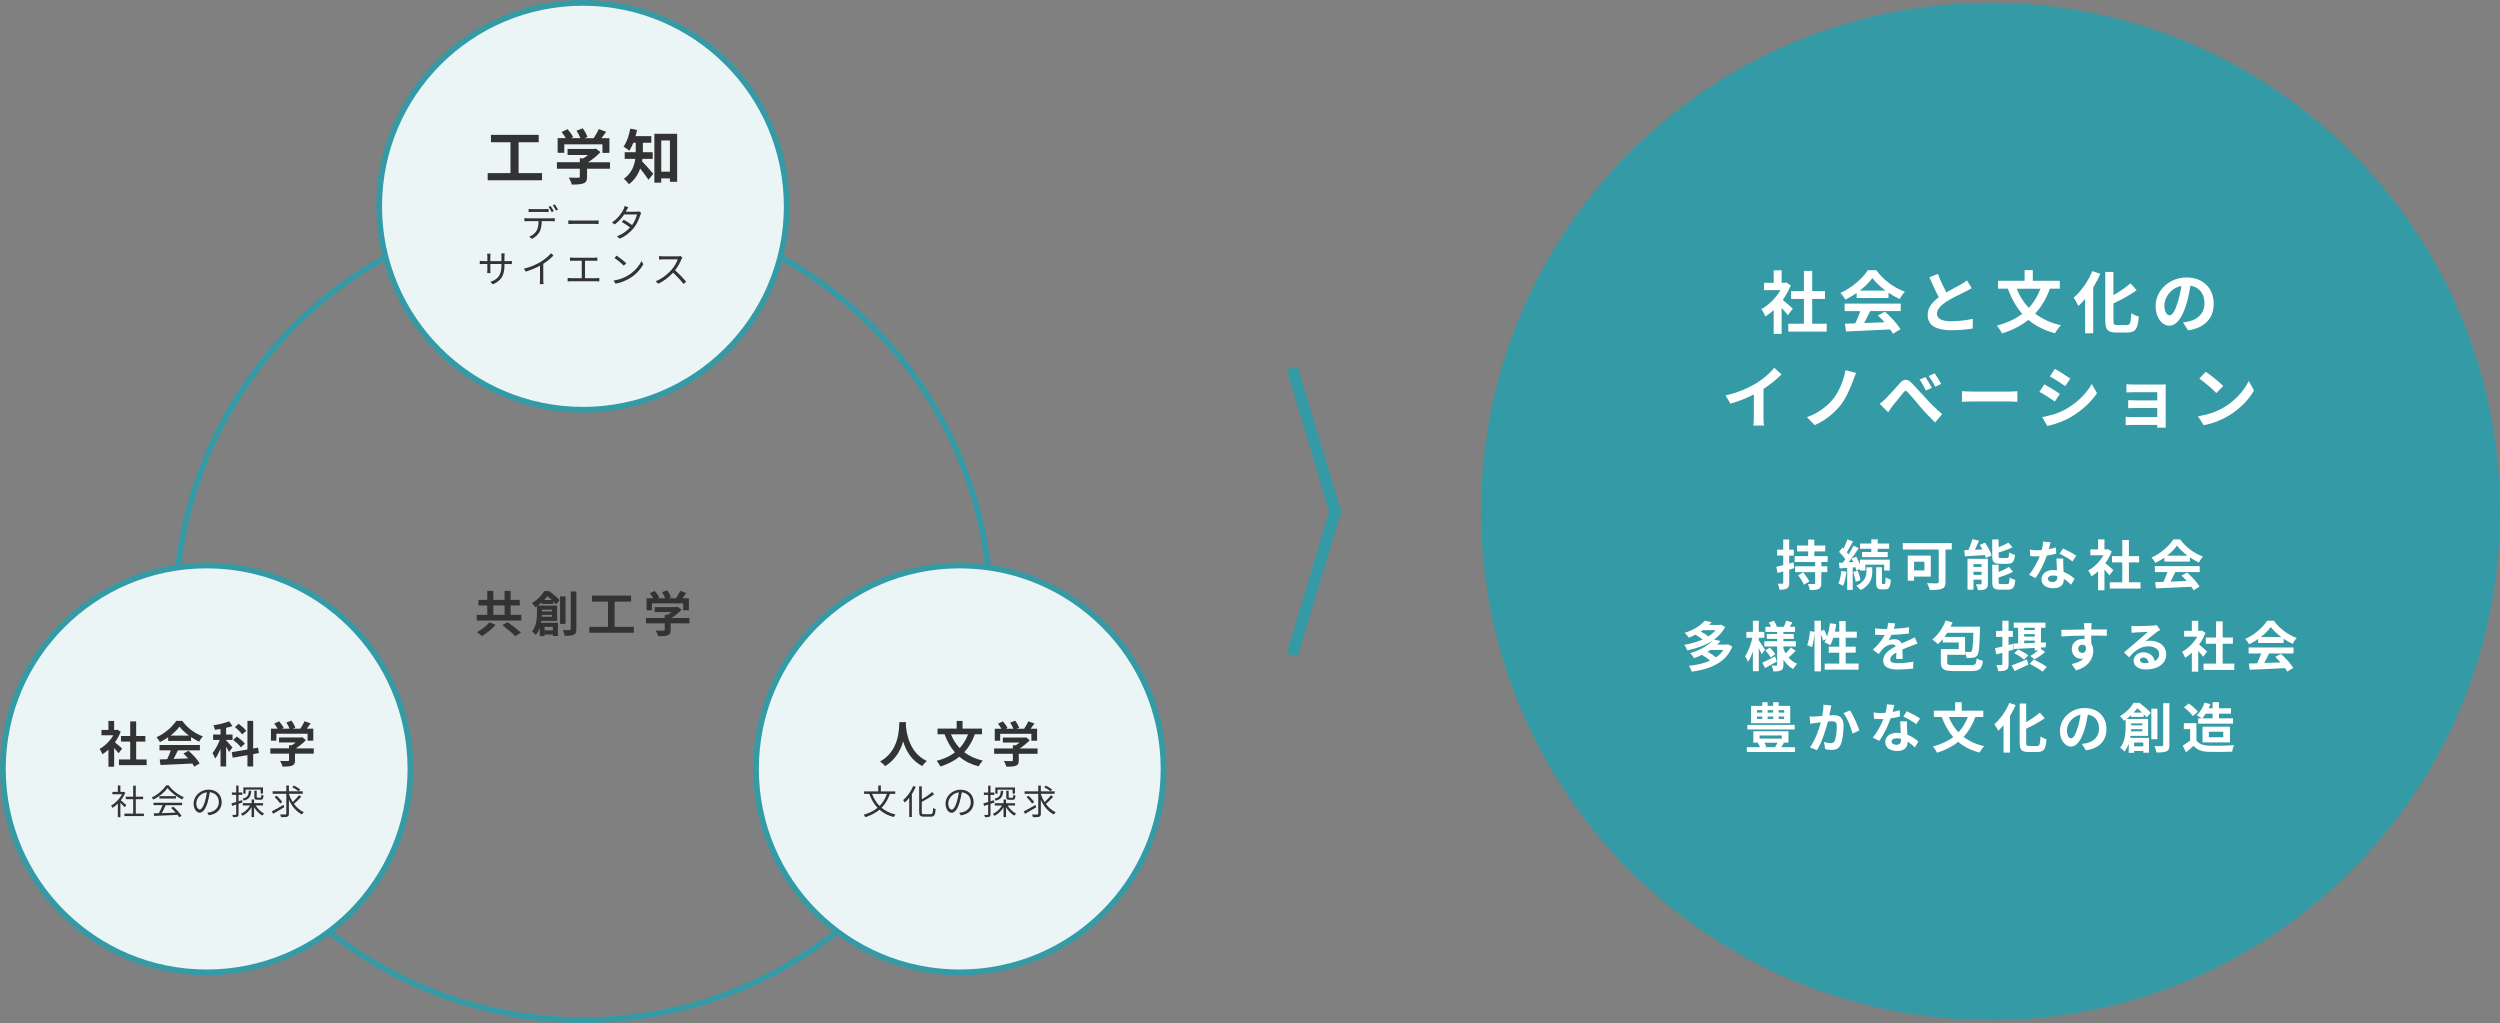 <svg width="870" height="356" viewBox="0 0 870 356" fill="none" xmlns="http://www.w3.org/2000/svg">
<rect x="0" y="0" width="870" height="356" fill="#808080" stroke="none"/>
<g clip-path="url(#clip0_710_785)">
<path d="M181.421 213.969V215.944H165.909V213.969H169.565V210.708H166.498V208.754H169.565V205.613H171.673V208.754H175.588V205.613H177.696V208.754H180.882V210.708H177.696V213.969H181.411H181.421ZM172.462 217.419C171.183 218.885 169.315 220.411 167.677 221.378C167.238 220.939 166.489 220.291 166.009 219.972C167.607 219.125 169.415 217.729 170.314 216.592L172.462 217.429V217.419ZM171.683 213.969H175.598V210.708H171.683V213.969ZM176.667 216.532C178.115 217.569 180.223 219.145 181.301 220.182L179.294 221.368C178.355 220.331 176.327 218.686 174.819 217.529L176.677 216.532H176.667Z" fill="#333333"/>
<path d="M188.563 210.15V209.591C188.134 209.98 187.664 210.369 187.145 210.748H193.887V216.053H188.373C188.353 216.273 188.303 216.482 188.273 216.701H194.167V221.338H192.399V220.81H189.522V221.368H187.824V218.476C187.514 219.394 187.075 220.261 186.496 220.989C186.226 220.65 185.527 219.982 185.147 219.783C186.695 217.828 186.865 215.126 186.865 213.191V210.967C186.675 211.087 186.486 211.227 186.306 211.346C186.046 210.888 185.477 210.21 185.077 209.9C187.115 208.724 188.563 207.128 189.372 205.722H191.19C192.369 206.64 193.927 207.936 194.766 208.833L193.477 210.309C193.218 210.02 192.898 209.661 192.529 209.272V210.16H188.583L188.563 210.15ZM192.089 214.637V213.979H188.563C188.563 214.198 188.543 214.418 188.523 214.637H192.079H192.089ZM188.583 212.174V212.772H192.089V212.174H188.583ZM192.039 208.794C191.55 208.315 191.02 207.846 190.541 207.447C190.201 207.876 189.812 208.335 189.362 208.794H192.039ZM189.522 218.157V219.344H192.399V218.157H189.522ZM196.814 217.1H194.906V207.547H196.814V217.1ZM200.579 205.832V218.905C200.579 220.032 200.36 220.57 199.69 220.88C199.031 221.199 197.972 221.268 196.524 221.268C196.434 220.71 196.134 219.803 195.855 219.244C196.864 219.294 197.862 219.294 198.192 219.274C198.502 219.274 198.622 219.174 198.622 218.895V205.822H200.579V205.832Z" fill="#333333"/>
<path d="M220.566 218.147V220.191H205.094V218.147H211.577V209.362H206.013V207.258H219.618V209.362H213.894V218.147H220.566Z" fill="#333333"/>
<path d="M239.924 216.911H233.382V219.204C233.382 220.261 233.142 220.78 232.343 221.069C231.544 221.378 230.475 221.408 229.027 221.408C228.907 220.81 228.517 219.962 228.198 219.424C229.286 219.474 230.545 219.474 230.885 219.474C231.224 219.454 231.324 219.384 231.324 219.154V216.911H224.802V215.056H231.324V213.949H232.343C232.802 213.66 233.242 213.341 233.651 213.002H227.828V211.267H235.469L235.879 211.167L237.187 212.174C236.248 213.191 234.99 214.248 233.661 215.066H239.914V216.921L239.924 216.911ZM226.899 212.373H225.011V208.195H227.329C227.019 207.637 226.559 206.969 226.15 206.45L227.848 205.632C228.427 206.31 229.127 207.248 229.436 207.906L228.857 208.195H231.494C231.254 207.547 230.815 206.719 230.385 206.071L232.153 205.393C232.702 206.141 233.282 207.158 233.502 207.856L232.662 208.195H235.25C235.799 207.397 236.378 206.39 236.718 205.612L238.825 206.38C238.386 206.989 237.926 207.617 237.477 208.195H239.744V212.373H237.757V209.96H226.899V212.373Z" fill="#333333"/>
<path d="M202.917 355.003C281.251 355.003 344.754 291.605 344.754 213.401C344.754 135.196 281.251 71.798 202.917 71.798C124.582 71.798 61.08 135.196 61.08 213.401C61.08 291.605 124.582 355.003 202.917 355.003Z" stroke="#349AA6" stroke-width="2" stroke-miterlimit="10"/>
<path d="M449.67 227.86L464.652 178L449.67 128.14" stroke="#349AA6" stroke-width="4" stroke-miterlimit="10"/>
<path d="M692.704 355.003C790.622 355.003 870 275.756 870 178C870 80.244 790.622 0.997 692.704 0.997C594.786 0.997 515.407 80.244 515.407 178C515.407 275.756 594.786 355.003 692.704 355.003Z" fill="#349AA6"/>
<path d="M622.155 109.692C621.656 109.004 620.826 108.037 620.007 107.139V116.184H617.241V107.917C616.292 108.795 615.323 109.543 614.334 110.141C614.074 109.433 613.385 108.067 612.936 107.588C615.533 106.172 618.04 103.689 619.608 100.957H613.884V98.404H617.241V94.066H620.007V98.404H621.076L621.576 98.284L623.184 99.302C622.475 101.096 621.526 102.822 620.397 104.377C621.536 105.295 623.403 106.93 623.893 107.429L622.165 109.692H622.155ZM635.699 112.664V115.406H622.315V112.664H627.758V104.028H623.294V101.316H627.758V94.285H630.645V101.316H635.09V104.028H630.645V112.664H635.709H635.699Z" fill="white"/>
<path d="M646.097 101.954C644.869 102.831 643.52 103.609 642.152 104.267C641.822 103.579 641.063 102.542 640.474 101.934C644.539 100.159 648.225 96.788 650.003 94.026H652.94C655.447 97.496 659.182 100.209 662.898 101.505C662.189 102.233 661.57 103.23 661.08 104.078C659.802 103.49 658.483 102.732 657.205 101.864V103.699H646.117V101.954H646.097ZM641.932 105.663H661.44V108.256H650.802C650.163 109.652 649.434 111.108 648.724 112.414C650.992 112.345 653.409 112.245 655.816 112.155C655.057 111.308 654.258 110.48 653.499 109.772L655.956 108.446C658.064 110.29 660.281 112.744 661.37 114.558L658.773 116.144C658.513 115.695 658.183 115.177 657.804 114.638C652.25 114.947 646.427 115.157 642.412 115.346L642.032 112.634C643.101 112.614 644.299 112.584 645.628 112.544C646.267 111.218 646.926 109.662 647.396 108.276H641.932V105.683V105.663ZM656.146 101.126C654.298 99.76 652.67 98.224 651.581 96.758C650.542 98.194 649.024 99.73 647.226 101.126H656.136H656.146Z" fill="white"/>
<path d="M686.141 100.279C685.412 100.727 684.673 101.106 683.824 101.555C682.356 102.283 679.429 103.629 677.301 105.005C675.364 106.282 674.065 107.628 674.065 109.233C674.065 110.839 675.673 111.806 678.91 111.806C681.317 111.806 684.463 111.427 686.551 110.959L686.501 114.329C684.513 114.658 682.056 114.917 679.009 114.917C674.355 114.917 670.829 113.601 670.829 109.582C670.829 107.01 672.457 105.095 674.704 103.45C673.636 101.465 672.507 98.962 671.438 96.489L674.395 95.312C675.274 97.726 676.382 99.959 677.331 101.754C679.219 100.648 681.257 99.63 682.366 98.992C683.245 98.494 683.904 98.095 684.513 97.576L686.141 100.289V100.279Z" fill="white"/>
<path d="M713.36 100.488C712.111 103.938 710.403 106.79 708.226 109.124C710.663 110.988 713.64 112.385 717.186 113.182C716.526 113.84 715.597 115.137 715.148 115.964C711.392 114.977 708.366 113.412 705.879 111.318C703.321 113.372 700.275 114.907 696.709 116.034C696.379 115.326 695.48 113.98 694.911 113.292C698.407 112.375 701.344 111.048 703.731 109.203C701.603 106.79 699.995 103.868 698.717 100.468H695.311V97.726H704.56V94.016H707.417V97.726H716.806V100.468H713.35L713.36 100.488ZM701.823 100.488C702.812 103.011 704.21 105.255 706.028 107.149C707.726 105.334 709.075 103.111 710.074 100.488H701.823Z" fill="white"/>
<path d="M730.89 95.273C730.231 96.878 729.382 98.504 728.433 100.039V115.974H725.616V104.028C724.857 104.925 724.078 105.753 723.299 106.481C722.989 105.793 722.14 104.287 721.621 103.599C724.178 101.425 726.685 97.935 728.103 94.345L730.89 95.263V95.273ZM740.179 113.093C741.338 113.093 741.508 112.315 741.688 108.964C742.377 109.463 743.555 110.001 744.314 110.171C743.985 114.229 743.226 115.715 740.439 115.715H736.494C733.487 115.715 732.638 114.798 732.638 111.467V94.634H735.475V102.712C737.692 101.465 739.87 99.93 741.438 98.583L743.545 101.016C741.208 102.692 738.251 104.277 735.485 105.594V111.517C735.485 112.883 735.624 113.103 736.783 113.103H740.189L740.179 113.093Z" fill="white"/>
<path d="M759.687 112.195C760.586 112.105 761.245 111.956 761.864 111.816C764.841 111.108 767.158 108.984 767.158 105.584C767.158 102.183 765.41 99.969 762.284 99.421C761.954 101.405 761.555 103.549 760.885 105.743C759.487 110.44 757.479 113.342 754.922 113.342C752.365 113.342 750.148 110.46 750.148 106.541C750.148 101.156 754.852 96.559 760.905 96.559C766.958 96.559 770.364 100.568 770.364 105.673C770.364 110.779 767.338 114.05 761.455 114.977L759.677 112.195H759.687ZM757.869 105.135C758.408 103.41 758.838 101.425 759.117 99.491C755.262 100.299 753.204 103.689 753.204 106.242C753.204 108.605 754.123 109.732 755.002 109.732C755.991 109.732 756.92 108.266 757.859 105.125L757.869 105.135Z" fill="white"/>
<path d="M613.695 145.003C613.695 146.04 613.745 147.506 613.904 148.094H610.169C610.259 147.526 610.338 146.04 610.338 145.003V137.265C607.901 138.491 604.945 139.718 602.178 140.476L600.5 137.594C604.635 136.696 608.61 134.951 611.257 133.326C613.645 131.84 616.102 129.736 617.43 127.991L619.957 130.284C618.159 132.079 616.032 133.854 613.695 135.34V145.013V145.003Z" fill="white"/>
<path d="M644.899 132.418C643.91 135.131 642.371 138.701 640.454 141.084C638.446 143.587 635.13 146.469 631.494 147.925L628.797 145.162C632.483 143.916 635.679 141.573 637.787 139.03C640.054 136.287 641.612 132.209 642.252 128.828L645.937 129.776C645.508 130.623 645.178 131.66 644.899 132.418Z" fill="white"/>
<path d="M656.166 138.77C657.275 137.663 659.452 135.32 660.99 133.525C662.429 131.8 663.687 131.64 665.415 133.435C666.694 134.782 668.512 136.786 670 138.391C671.348 139.877 673.616 142.261 675.863 144.105L673.426 147.037C671.918 145.571 669.76 143.357 668.252 141.543C666.814 139.768 665.016 137.693 663.927 136.557C663.198 135.799 663.078 135.829 662.369 136.626C661.45 137.733 659.582 140.027 658.583 141.303C658.044 142.031 657.474 142.889 657.075 143.497L654.118 140.476C654.827 140.047 655.447 139.488 656.176 138.77H656.166ZM672.287 134.991L670.18 135.908C669.471 134.423 668.881 133.286 668.002 132.089L670.06 131.212C670.719 132.199 671.758 133.904 672.287 134.991ZM675.524 133.595L673.466 134.582C672.707 133.096 672.068 132.029 671.199 130.853L673.236 129.905C673.925 130.873 674.984 132.528 675.534 133.585L675.524 133.595Z" fill="white"/>
<path d="M682.765 136.128C683.614 136.198 685.342 136.268 686.571 136.268H699.266C700.375 136.268 701.414 136.178 702.033 136.128V139.838C701.464 139.818 700.255 139.718 699.266 139.718H686.571C685.222 139.718 683.634 139.768 682.765 139.838V136.128Z" fill="white"/>
<path d="M716.826 137.075L715.098 139.718C713.749 138.8 711.292 137.195 709.704 136.367L711.432 133.745C713.02 134.592 715.617 136.218 716.826 137.075ZM718.744 142.48C722.759 140.236 726.045 137.005 727.943 133.625L729.761 136.836C727.564 140.097 724.227 143.088 720.352 145.312C717.945 146.678 714.559 147.865 712.451 148.244L710.673 145.133C713.32 144.684 716.157 143.906 718.734 142.49L718.744 142.48ZM720.472 131.74L718.704 134.363C717.375 133.445 714.918 131.84 713.36 130.962L715.088 128.37C716.646 129.217 719.223 130.893 720.482 131.75L720.472 131.74Z" fill="white"/>
<path d="M753.664 147.217C753.664 147.596 753.684 148.393 753.684 148.822H750.707C750.727 148.613 750.727 148.234 750.727 147.875H741.767C741.108 147.875 740.139 147.925 739.73 147.945V145.043C740.129 145.093 740.938 145.132 741.787 145.132H750.727V141.991H743.186C742.287 141.991 741.148 142.021 740.609 142.041V139.259C741.218 139.309 742.287 139.329 743.186 139.329H750.727V136.477H742.926C742.047 136.477 740.559 136.527 739.989 136.567V133.705C740.609 133.774 742.047 133.824 742.926 133.824H751.866C752.435 133.824 753.304 133.794 753.684 133.774C753.664 134.084 753.664 134.861 753.664 135.36V147.207V147.217Z" fill="white"/>
<path d="M773.94 141.742C777.986 139.359 781.062 135.749 782.551 132.558L784.398 135.888C782.6 139.069 779.454 142.33 775.648 144.624C773.261 146.06 770.215 147.386 766.879 147.955L764.891 144.843C768.577 144.325 771.653 143.118 773.95 141.752L773.94 141.742ZM773.701 134.333L771.283 136.786C770.055 135.46 767.098 132.937 765.37 131.76L767.598 129.377C769.206 130.464 772.322 132.917 773.701 134.333Z" fill="white"/>
<path d="M624.422 197.725C623.833 197.894 623.253 198.084 622.644 198.233V202.84C622.644 203.878 622.454 204.426 621.865 204.785C621.316 205.144 620.487 205.214 619.268 205.204C619.208 204.655 618.968 203.728 618.679 203.13C619.378 203.17 620.027 203.17 620.247 203.15C620.477 203.15 620.567 203.07 620.567 202.83V198.842L618.619 199.41L618.129 197.256C618.809 197.087 619.638 196.877 620.567 196.648V193.347H618.429V191.273H620.567V187.723H622.634V191.273H624.242V193.347H622.634V196.119L624.132 195.7L624.412 197.725H624.422ZM633.811 195.571V197.067H635.889V199.111H633.811V202.96C633.811 204.087 633.602 204.635 632.862 204.984C632.163 205.304 631.174 205.343 629.816 205.343C629.726 204.725 629.436 203.838 629.177 203.229C630.026 203.269 631.015 203.269 631.314 203.249C631.574 203.249 631.674 203.189 631.674 202.93V199.111H624.712V197.067H631.674V195.571H624.542V193.527H629.237V191.881H625.361V189.837H629.237V187.783H631.374V189.837H635.18V191.881H631.374V193.527H636.029V195.571H633.811ZM627.529 199.181C628.308 200.128 629.247 201.464 629.646 202.392L627.738 203.489C627.399 202.561 626.51 201.185 625.751 200.188L627.529 199.191V199.181Z" fill="white"/>
<path d="M642.551 198.971C642.362 200.806 641.942 202.671 641.393 203.888C641.013 203.648 640.224 203.249 639.765 203.06C640.314 201.963 640.594 200.268 640.744 198.672L642.541 198.971H642.551ZM644.749 197.476V205.274H642.821V197.605L640.174 197.815L639.944 195.87C640.364 195.85 640.793 195.83 641.293 195.8C641.573 195.441 641.882 195.042 642.162 194.644C641.633 193.816 640.763 192.809 640.004 192.041L641.123 190.585C641.253 190.695 641.383 190.824 641.523 190.944C642.052 189.907 642.581 188.66 642.901 187.683L644.829 188.421C644.15 189.687 643.37 191.123 642.691 192.18C642.921 192.45 643.131 192.709 643.301 192.938C643.96 191.901 644.569 190.824 645.019 189.897L646.837 190.764C645.798 192.35 644.529 194.185 643.341 195.691L644.969 195.581C644.779 195.162 644.589 194.773 644.379 194.394L645.968 193.716C646.437 194.544 646.916 195.531 647.256 196.399V194.773H657.644V198.553H655.696V196.508H649.134V198.553H647.256V197.984L646.007 198.573C645.948 198.233 645.838 197.835 645.688 197.406L644.759 197.496L644.749 197.476ZM646.467 198.592C646.926 199.63 647.316 200.986 647.436 201.913L645.768 202.462C645.688 201.534 645.308 200.138 644.899 199.061L646.467 198.592ZM649.513 197.416H651.541V198.961C651.541 200.906 651.032 203.628 647.516 205.324C647.176 204.895 646.477 204.247 645.987 203.868C649.094 202.372 649.523 200.318 649.523 198.922V197.406L649.513 197.416ZM651.212 190.994H647.296V189.159H651.212V187.683H653.439V189.159H657.414V190.994H653.439V192.091H656.925V193.886H647.975V192.091H651.212V190.994ZM655.786 203.229C656.086 203.229 656.166 202.92 656.206 200.886C656.625 201.225 657.454 201.564 658.004 201.704C657.834 204.386 657.344 205.104 656.016 205.104H654.867C653.259 205.104 652.9 204.516 652.9 202.671V197.416H654.927V202.651C654.927 203.18 654.967 203.239 655.227 203.239H655.796L655.786 203.229Z" fill="white"/>
<path d="M679.209 191.233H677.032V202.491C677.032 203.847 676.712 204.516 675.823 204.895C674.874 205.273 673.476 205.313 671.548 205.313C671.418 204.655 670.959 203.538 670.619 202.93C671.967 203.01 673.606 202.99 674.065 202.99C674.525 202.99 674.674 202.86 674.674 202.461V191.243H662.169V188.979H679.219V191.243L679.209 191.233ZM666.094 200.656V202.092H663.897V193.347H671.918V200.656H666.094ZM666.094 195.481V198.502H669.69V195.481H666.094Z" fill="white"/>
<path d="M690.806 188.85C691.735 190.226 692.734 192.041 693.093 193.287L691.086 194.155C691.006 193.876 690.896 193.527 690.766 193.168C688.249 193.337 685.672 193.477 683.764 193.587L683.574 191.453C684.014 191.453 684.483 191.433 684.993 191.413C685.542 190.226 686.091 188.77 686.411 187.613L688.718 188.162C688.269 189.219 687.749 190.336 687.28 191.313L689.857 191.203C689.557 190.655 689.248 190.106 688.948 189.618L690.806 188.84V188.85ZM691.775 203.09C691.775 204.087 691.605 204.635 690.966 204.994C690.307 205.334 689.467 205.373 688.319 205.373C688.229 204.765 687.879 203.858 687.62 203.309C688.259 203.349 689.038 203.349 689.268 203.349C689.517 203.329 689.587 203.269 689.587 203.05V201.724H686.771V205.234H684.693V194.464H691.785V203.08L691.775 203.09ZM686.761 196.309V197.286H689.577V196.309H686.761ZM689.577 200.048V198.971H686.761V200.048H689.577ZM696.07 196.199C693.822 196.199 693.293 195.561 693.293 193.457V187.733H695.521V190.435C696.789 189.947 698.038 189.378 698.927 188.85L700.365 190.475C698.947 191.153 697.169 191.782 695.521 192.27V193.437C695.521 194.095 695.63 194.175 696.37 194.175H698.397C699.007 194.175 699.116 193.896 699.206 192.25C699.676 192.609 700.605 192.948 701.214 193.078C700.964 195.521 700.365 196.199 698.607 196.199H696.07ZM698.477 203.249C699.136 203.249 699.256 202.91 699.346 200.966C699.816 201.325 700.745 201.684 701.334 201.813C701.084 204.476 700.525 205.214 698.687 205.214H696.08C693.852 205.214 693.303 204.576 693.303 202.511V196.528H695.521V199.061C696.859 198.533 698.147 197.904 699.056 197.286L700.555 198.951C699.096 199.729 697.239 200.427 695.521 200.976V202.501C695.521 203.16 695.63 203.259 696.39 203.259H698.487L698.477 203.249Z" fill="white"/>
<path d="M715.558 192.679C714.709 192.928 713.55 193.168 712.301 193.337C711.412 195.94 709.884 199.081 708.366 201.195L706.098 200.048C707.597 198.233 709.035 195.571 709.824 193.587C709.505 193.606 709.185 193.606 708.855 193.606C708.096 193.606 707.347 193.587 706.528 193.517L706.358 191.273C707.137 191.403 708.156 191.502 708.855 191.502C709.405 191.502 709.974 191.482 710.543 191.423C710.793 190.445 710.983 189.398 711.013 188.461L713.59 188.7C713.44 189.309 713.23 190.176 712.98 191.113C713.889 190.944 714.738 190.735 715.478 190.505L715.558 192.679ZM718.015 194.364C717.955 195.172 717.995 195.93 718.015 196.768C718.035 197.276 718.075 198.144 718.125 199.031C719.733 199.64 721.061 200.577 721.98 201.434L720.732 203.459C720.072 202.851 719.233 202.083 718.214 201.454V201.604C718.214 203.339 717.246 204.705 714.599 204.705C712.271 204.705 710.433 203.668 710.433 201.604C710.433 199.789 711.962 198.373 714.579 198.373C715.018 198.373 715.428 198.413 715.827 198.453C715.767 197.097 715.677 195.501 715.637 194.374H718.005L718.015 194.364ZM715.937 200.467C715.468 200.338 714.958 200.278 714.439 200.278C713.36 200.278 712.661 200.736 712.661 201.375C712.661 202.073 713.25 202.541 714.269 202.541C715.538 202.541 715.937 201.823 715.937 200.826V200.467ZM721.211 195.372C720.152 194.504 718.015 193.297 716.726 192.729L717.935 190.854C719.273 191.462 721.591 192.709 722.55 193.407L721.201 195.372H721.211Z" fill="white"/>
<path d="M734.066 200.238C733.666 199.689 733.007 198.911 732.348 198.193V205.423H730.131V198.812C729.371 199.51 728.602 200.118 727.803 200.587C727.594 200.018 727.044 198.921 726.685 198.542C728.762 197.406 730.77 195.431 732.018 193.237H727.444V191.193H730.131V187.713H732.348V191.193H733.197L733.597 191.103L734.885 191.921C734.316 193.357 733.557 194.733 732.658 195.98C733.567 196.718 735.055 198.024 735.454 198.413L734.076 200.228L734.066 200.238ZM744.904 202.621V204.815H734.196V202.621H738.551V195.71H734.975V193.537H738.551V187.912H740.858V193.537H744.414V195.71H740.858V202.621H744.904Z" fill="white"/>
<path d="M753.224 194.045C752.245 194.743 751.166 195.371 750.068 195.9C749.798 195.351 749.199 194.524 748.719 194.025C751.975 192.609 754.922 189.907 756.34 187.703H758.688C760.695 190.475 763.682 192.649 766.649 193.686C766.079 194.274 765.59 195.062 765.19 195.74C764.171 195.272 763.113 194.663 762.084 193.965V195.441H753.214V194.045H753.224ZM749.898 197.007H765.51V199.081H757C756.49 200.198 755.901 201.365 755.332 202.402C757.15 202.342 759.077 202.272 761.005 202.192C760.396 201.514 759.757 200.846 759.147 200.288L761.115 199.23C762.803 200.706 764.581 202.671 765.45 204.127L763.372 205.393C763.163 205.034 762.903 204.615 762.593 204.187C758.148 204.436 753.494 204.605 750.277 204.755L749.978 202.581C750.827 202.561 751.796 202.541 752.854 202.501C753.364 201.444 753.893 200.198 754.273 199.081H749.898V197.007ZM761.265 193.377C759.787 192.28 758.488 191.053 757.609 189.877C756.78 191.034 755.561 192.26 754.123 193.377H761.255H761.265Z" fill="white"/>
<path d="M602.847 225.008C600.6 230.632 595.226 232.846 588.733 233.754C588.543 233.145 588.124 232.228 587.764 231.699C590.491 231.42 593.008 230.852 595.126 229.904C594.387 229.246 593.258 228.468 592.289 227.88C591.44 228.299 590.511 228.698 589.512 229.057C589.253 228.528 588.603 227.701 588.154 227.302C591.81 226.205 594.377 224.599 595.915 222.964C593.398 224.609 590.311 225.686 587.175 226.324C586.985 225.756 586.516 224.869 586.136 224.4C588.364 224.041 590.561 223.403 592.509 222.535C591.83 221.987 590.861 221.368 589.992 220.87C589.293 221.249 588.514 221.588 587.704 221.907C587.405 221.398 586.716 220.601 586.226 220.242C589.592 219.165 591.92 217.579 593.228 216.013L595.645 216.522C595.366 216.841 595.076 217.16 594.756 217.469H598.542L598.922 217.38L600.36 218.207C599.451 219.942 598.112 221.378 596.484 222.555L598.752 223.084C598.372 223.512 597.993 223.931 597.563 224.33H600.969L601.349 224.21L602.867 225.028L602.847 225.008ZM592.559 219.304C592.329 219.474 592.109 219.623 591.86 219.773C592.829 220.281 593.867 220.93 594.467 221.448C595.486 220.83 596.354 220.102 597.074 219.294H592.549L592.559 219.304ZM595.246 226.175C594.946 226.404 594.606 226.604 594.257 226.813C595.276 227.401 596.454 228.149 597.154 228.778C598.192 228.06 599.061 227.212 599.731 226.175H595.246Z" fill="white"/>
<path d="M613.075 227.671C612.846 227.122 612.446 226.294 612.057 225.497V233.584H610.009V226.673C609.519 228.089 608.95 229.396 608.321 230.323C608.111 229.695 607.622 228.867 607.282 228.339C608.361 226.813 609.34 224.2 609.839 221.957H607.741V219.882H610.009V216.013H612.057V219.882H613.984V221.957H612.057V222.824C612.586 223.542 613.934 225.586 614.234 226.075L613.075 227.681V227.671ZM618.339 230.223C616.991 231.001 615.483 231.829 614.254 232.487L613.285 230.602C614.424 230.114 616.102 229.246 617.75 228.409L618.339 230.223ZM624.902 226.504C624.103 227.332 623.164 228.189 622.425 228.807C623.234 229.755 624.243 230.523 625.431 231.001C624.962 231.4 624.332 232.248 624.013 232.816C622.614 232.078 621.496 230.951 620.627 229.555V231.37C620.627 232.387 620.437 232.936 619.818 233.275C619.188 233.614 618.339 233.654 617.131 233.654C617.071 233.065 616.811 232.178 616.521 231.61C617.161 231.649 617.9 231.649 618.13 231.649C618.379 231.649 618.449 231.56 618.449 231.33V224.968H613.984V223.133H618.449V222.326H614.853V220.64H618.449V219.902H614.364V218.127H616.292C616.102 217.639 615.822 217.09 615.553 216.632L617.31 216.013C617.75 216.652 618.199 217.539 618.389 218.127H620.776C621.056 217.489 621.416 216.612 621.586 215.993L623.763 216.602C623.423 217.15 623.124 217.679 622.834 218.127H624.672V219.902H620.627V220.64H624.223V222.326H620.627V223.133H624.962V224.968H620.627V225.666C620.836 226.255 621.096 226.823 621.406 227.352C622.045 226.723 622.784 225.916 623.224 225.307L624.902 226.514V226.504ZM615.882 225.347C616.581 226.025 617.43 227.012 617.81 227.671L616.202 228.807C615.862 228.129 615.063 227.102 614.364 226.354L615.872 225.347H615.882Z" fill="white"/>
<path d="M646.776 230.922V233.056H635.01V230.922H640.064V227.142H636.408V225.048H640.064V221.947H637.987C637.707 222.924 637.327 223.841 636.928 224.549C636.478 224.27 635.45 223.752 634.92 223.532C635.11 223.193 635.3 222.834 635.489 222.435L634.411 222.924C634.301 222.356 634.011 221.528 633.691 220.75V233.654H631.444V220.152C631.334 221.737 631.025 223.812 630.595 225.158L628.927 224.549C629.376 223.303 629.726 221.189 629.856 219.633L631.444 219.863V216.013H633.691V219.583L634.79 219.125C635.17 219.863 635.569 220.77 635.829 221.508C636.299 220.132 636.638 218.506 636.828 216.901L639.025 217.2C638.896 218.088 638.746 218.975 638.556 219.823H640.064V216.123H642.312V219.823H646.167V221.937H642.312V225.038H645.778V227.132H642.312V230.912H646.776V230.922Z" fill="white"/>
<path d="M659.861 229.276C659.901 228.728 659.921 227.86 659.941 227.053C658.563 227.83 657.804 228.568 657.804 229.486C657.804 230.503 658.713 230.792 660.531 230.792C662.119 230.792 664.196 230.583 665.845 230.244L665.765 232.677C664.516 232.826 662.229 232.996 660.471 232.996C657.534 232.996 655.347 232.278 655.347 229.865C655.347 227.451 657.594 225.995 659.732 224.899C659.452 224.43 658.932 224.26 658.423 224.26C657.364 224.26 656.206 224.869 655.486 225.547C654.937 226.115 654.408 226.793 653.768 227.611L651.761 226.095C653.728 224.28 655.037 222.635 655.866 220.98H655.636C654.897 220.98 653.519 220.94 652.5 220.87V218.676C653.449 218.806 654.827 218.885 655.776 218.885H656.685C656.915 218.038 657.045 217.28 657.065 216.751L659.542 216.941C659.452 217.41 659.292 218.058 659.072 218.816C660.83 218.726 662.708 218.566 664.346 218.267L664.326 220.461C662.528 220.7 660.241 220.86 658.233 220.93C657.934 221.588 657.554 222.276 657.175 222.824C657.644 222.595 658.653 222.445 659.292 222.445C660.411 222.445 661.35 222.934 661.769 223.901C662.738 223.443 663.507 223.124 664.286 222.785C665.005 222.465 665.665 222.156 666.364 221.817L667.293 223.991C666.704 224.161 665.705 224.52 665.065 224.789C664.236 225.088 663.178 225.527 662.039 226.035C662.059 227.072 662.099 228.439 662.119 229.306H659.871L659.861 229.276Z" fill="white"/>
<path d="M685.852 231.45C687.46 231.45 687.709 231.131 687.899 229.146C688.449 229.505 689.427 229.845 690.057 229.954C689.697 232.826 688.938 233.524 685.951 233.524H679.938C676.452 233.524 675.414 232.916 675.414 230.572V225.886H681.636V223.582H676.073V222.376C675.523 223.054 674.974 223.662 674.405 224.17C673.965 223.722 673.006 222.924 672.437 222.545C674.385 221.039 676.123 218.506 677.092 215.934L679.479 216.592C679.269 217.1 679.039 217.589 678.82 218.088H689.078C689.078 218.088 689.058 218.766 689.038 219.055C688.868 225.038 688.678 227.252 688.129 228.01C687.709 228.598 687.24 228.787 686.611 228.877C686.081 228.987 685.232 228.987 684.363 228.957C684.323 228.429 684.134 227.671 683.854 227.102V227.86H677.631V230.523C677.631 231.32 677.971 231.45 679.958 231.45H685.862H685.852ZM683.844 221.648V226.843C684.523 226.903 685.132 226.903 685.492 226.903C685.772 226.903 685.951 226.843 686.121 226.624C686.441 226.225 686.611 224.51 686.751 220.222H677.631C677.311 220.71 676.992 221.199 676.642 221.658H683.854L683.844 221.648Z" fill="white"/>
<path d="M698.986 226.554V231.091C698.986 232.208 698.797 232.786 698.187 233.135C697.558 233.494 696.659 233.564 695.371 233.564C695.291 232.976 695.011 232.018 694.741 231.41C695.461 231.43 696.24 231.43 696.499 231.43C696.729 231.43 696.819 231.35 696.819 231.091V227.162L694.751 227.731L694.242 225.577C694.961 225.427 695.85 225.238 696.819 224.988V221.628H694.622V219.554H696.819V216.023H698.977V219.554H700.455V221.628H698.977V224.46L700.475 224.061L700.744 226.065L698.986 226.554ZM700.025 231.56C701.374 231.091 703.431 230.273 705.379 229.466L705.869 231.301C704.26 232.078 702.542 232.886 701.134 233.514L700.015 231.57L700.025 231.56ZM702.313 223.931V218.457H700.784V216.662H711.832V218.457H710.264V223.632L711.962 223.552L711.922 225.267L710.254 225.357V225.866L711.712 226.903C710.573 227.86 709.155 228.847 708.056 229.456L706.558 228.299C707.367 227.83 708.376 227.092 709.205 226.394H708.086V225.467C705.399 225.616 702.822 225.746 700.854 225.846L700.625 223.971L702.293 223.911L702.313 223.931ZM704.38 229.545C703.681 228.887 702.153 227.92 700.954 227.322L702.333 225.995C703.481 226.544 705.04 227.411 705.849 228.07L704.37 229.545H704.38ZM704.42 218.457V219.264H708.106V218.457H704.42ZM704.42 221.538H708.106V220.67H704.42V221.538ZM704.42 223.861L708.106 223.732V222.934H704.42V223.861ZM707.707 229.476C709.125 230.174 711.222 231.271 712.281 232.038L710.823 233.754C709.854 232.976 707.816 231.789 706.318 231.001L707.697 229.476H707.707Z" fill="white"/>
<path d="M733.147 221.269C732.009 221.209 730.251 221.179 727.734 221.179C727.754 222.126 727.754 223.104 727.754 223.921C728.223 224.639 728.453 225.547 728.453 226.524C728.453 228.967 727.014 232.018 722.46 233.305L720.911 231.091C722.689 230.712 724.108 230.164 725.017 229.196C724.767 229.256 724.487 229.286 724.188 229.286C722.749 229.286 720.971 228.129 720.971 225.866C720.971 223.752 722.669 222.356 724.717 222.356C724.967 222.356 725.206 222.376 725.436 222.415L725.416 221.189C722.579 221.229 719.703 221.338 717.395 221.468L717.335 219.185C719.473 219.204 722.859 219.105 725.396 219.065C725.376 218.826 725.376 218.636 725.356 218.476C725.316 217.868 725.246 217.16 725.186 216.851H727.893C727.853 217.15 727.783 218.157 727.783 218.457C727.783 218.606 727.763 218.816 727.763 219.045C729.631 219.045 732.188 219.025 733.177 219.045L733.157 221.259L733.147 221.269ZM724.637 227.222C725.436 227.222 726.115 226.634 725.846 224.958C725.586 224.559 725.166 224.35 724.657 224.35C723.958 224.35 723.219 224.859 723.219 225.826C723.219 226.693 723.898 227.222 724.637 227.222Z" fill="white"/>
<path d="M751.756 219.195C751.316 219.474 750.867 219.743 750.467 220.022C749.469 220.74 747.701 222.246 746.532 223.193C747.161 223.024 747.651 222.964 748.25 222.964C751.406 222.964 753.853 224.869 753.853 227.691C753.853 230.652 751.356 232.976 746.702 232.976C744.225 232.976 742.497 231.789 742.497 229.914C742.497 228.419 743.875 227.003 745.863 227.003C748.11 227.003 749.499 228.369 749.838 230.084C750.837 229.535 751.386 228.668 751.386 227.611C751.386 225.985 749.818 224.928 747.641 224.928C744.844 224.928 742.836 226.494 740.908 228.768L739.17 227.033C740.479 225.956 742.686 224.031 743.765 223.104C744.804 222.216 746.562 220.7 747.471 219.893C746.522 219.913 744.314 220.022 743.326 220.082C742.816 220.122 742.227 220.162 741.797 220.232L741.717 217.798C742.247 217.878 742.886 217.888 743.416 217.888C744.394 217.888 748.03 217.808 749.109 217.719C749.868 217.649 750.298 217.589 750.527 217.509L751.736 219.195H751.756ZM747.711 230.712C747.561 229.575 746.882 228.818 745.873 228.818C745.193 228.818 744.714 229.216 744.714 229.685C744.714 230.403 745.373 230.782 746.472 230.782C746.912 230.782 747.301 230.762 747.701 230.702L747.711 230.712Z" fill="white"/>
<path d="M766.699 228.558C766.299 228.01 765.64 227.232 764.981 226.514V233.744H762.763V227.132C762.004 227.83 761.235 228.439 760.436 228.907C760.226 228.339 759.677 227.242 759.317 226.863C761.395 225.726 763.402 223.752 764.651 221.558H760.076V219.514H762.763V216.033H764.981V219.514H765.83L766.229 219.424L767.518 220.242C766.948 221.678 766.189 223.054 765.29 224.3C766.199 225.038 767.687 226.344 768.087 226.733L766.709 228.548L766.699 228.558ZM777.536 230.942V233.135H766.829V230.942H771.184V224.031H767.608V221.857H771.184V216.233H773.491V221.857H777.047V224.031H773.491V230.942H777.536Z" fill="white"/>
<path d="M785.847 222.366C784.868 223.064 783.789 223.692 782.69 224.22C782.421 223.672 781.821 222.844 781.342 222.346C784.598 220.93 787.545 218.227 788.963 216.023H791.31C793.318 218.796 796.305 220.97 799.271 222.007C798.702 222.595 798.212 223.383 797.813 224.061C796.794 223.592 795.735 222.984 794.706 222.286V223.762H785.837V222.366H785.847ZM782.52 225.327H798.132V227.401H789.622C789.113 228.518 788.524 229.685 787.954 230.722C789.772 230.662 791.7 230.593 793.628 230.513C793.018 229.835 792.379 229.167 791.77 228.608L793.738 227.551C795.426 229.027 797.204 230.991 798.073 232.447L795.995 233.714C795.785 233.355 795.526 232.936 795.216 232.507C790.771 232.756 786.116 232.926 782.9 233.076L782.6 230.902C783.449 230.882 784.418 230.862 785.477 230.822C785.986 229.765 786.516 228.518 786.895 227.401H782.52V225.327ZM793.887 221.698C792.409 220.601 791.111 219.374 790.232 218.197C789.403 219.354 788.184 220.581 786.746 221.698H793.877H793.887Z" fill="white"/>
<path d="M624.692 260.02V261.695H607.891V260.02H612.486C612.296 259.551 612.017 259.003 611.727 258.584L612.126 258.454H610.159V254.485H622.385V258.454H620.337L620.797 258.624C620.477 259.112 620.167 259.611 619.868 260.02H624.692ZM624.542 253.847H608.081V252.262H624.542V253.847ZM623.014 251.673H609.37V245.65H613.245V244.364H615.133V245.65H617.061V244.364H618.969V245.65H622.994V251.673H623.014ZM611.437 247.974H613.255V247.126H611.437V247.974ZM611.437 250.187H613.255V249.36H611.437V250.187ZM612.346 257.028H620.067V255.931H612.346V257.028ZM613.974 258.464C614.274 258.953 614.564 259.461 614.694 259.86L614.244 260.03H617.8L617.71 259.99C617.99 259.571 618.339 258.983 618.599 258.464H613.984H613.974ZM615.143 247.136V247.984H617.071V247.136H615.143ZM615.143 249.36V250.187H617.071V249.36H615.143ZM620.876 247.136H618.989V247.984H620.876V247.136ZM620.876 249.36H618.989V250.187H620.876V249.36Z" fill="white"/>
<path d="M637.317 245.491C637.208 245.979 637.088 246.568 636.998 247.036C636.888 247.585 636.748 248.263 636.598 248.941C637.238 248.901 637.787 248.871 638.166 248.871C640.154 248.871 641.553 249.759 641.553 252.441C641.553 254.645 641.283 257.637 640.494 259.262C639.864 260.568 638.826 260.977 637.407 260.977C636.708 260.977 635.799 260.848 635.18 260.698L634.76 258.225C635.48 258.434 636.578 258.624 637.048 258.624C637.677 258.624 638.166 258.434 638.446 257.826C638.976 256.789 639.205 254.535 639.205 252.71C639.205 251.235 638.576 251.015 637.387 251.015C637.088 251.015 636.628 251.055 636.119 251.095C635.38 253.907 634.021 258.295 632.313 261.067L629.856 260.09C631.674 257.637 632.962 253.917 633.642 251.364C632.962 251.444 632.373 251.514 632.034 251.574C631.484 251.633 630.525 251.763 629.956 251.883L629.746 249.33C630.405 249.39 631.055 249.35 631.734 249.33C632.323 249.31 633.192 249.25 634.141 249.18C634.401 247.764 634.561 246.408 634.541 245.231L637.317 245.511V245.491ZM643.77 247.226C644.929 248.851 646.477 252.401 647.066 254.176L644.679 255.293C644.19 253.219 642.861 249.858 641.523 248.173L643.77 247.226Z" fill="white"/>
<path d="M661.19 249.32C660.341 249.569 659.182 249.809 657.934 249.978C657.045 252.581 655.516 255.722 653.998 257.836L651.731 256.689C653.229 254.874 654.667 252.212 655.456 250.227C655.137 250.247 654.817 250.247 654.488 250.247C653.728 250.247 652.979 250.227 652.16 250.158L651.99 247.914C652.77 248.044 653.788 248.143 654.488 248.143C655.037 248.143 655.606 248.123 656.176 248.063C656.425 247.086 656.615 246.039 656.645 245.102L659.222 245.341C659.072 245.949 658.863 246.817 658.613 247.754C659.522 247.585 660.371 247.375 661.11 247.146L661.19 249.32ZM663.647 251.005C663.587 251.813 663.627 252.571 663.647 253.408C663.667 253.917 663.707 254.785 663.757 255.672C665.365 256.28 666.694 257.218 667.612 258.075L666.364 260.1C665.705 259.491 664.866 258.724 663.847 258.095V258.245C663.847 259.98 662.878 261.346 660.231 261.346C657.904 261.346 656.066 260.309 656.066 258.245C656.066 256.43 657.594 255.014 660.211 255.014C660.65 255.014 661.06 255.054 661.46 255.094C661.4 253.738 661.31 252.142 661.27 251.015H663.637L663.647 251.005ZM661.569 257.108C661.1 256.978 660.591 256.919 660.071 256.919C658.992 256.919 658.293 257.377 658.293 258.016C658.293 258.714 658.882 259.182 659.901 259.182C661.17 259.182 661.569 258.464 661.569 257.467V257.108ZM666.843 252.012C665.785 251.145 663.647 249.938 662.359 249.37L663.567 247.495C664.906 248.103 667.223 249.35 668.182 250.048L666.833 252.012H666.843Z" fill="white"/>
<path d="M687.42 249.509C686.421 252.272 685.052 254.555 683.314 256.42C685.262 257.916 687.65 259.023 690.486 259.671C689.957 260.199 689.218 261.236 688.858 261.894C685.852 261.097 683.424 259.85 681.447 258.175C679.399 259.82 676.962 261.047 674.105 261.954C673.845 261.386 673.126 260.309 672.667 259.76C675.464 259.023 677.811 257.966 679.729 256.5C678.031 254.575 676.742 252.232 675.713 249.509H672.986V247.315H680.388V244.354H682.675V247.315H690.187V249.509H687.42ZM678.19 249.509C678.989 251.534 680.098 253.329 681.557 254.834C682.915 253.378 683.994 251.603 684.793 249.509H678.19Z" fill="white"/>
<path d="M701.454 245.341C700.924 246.627 700.245 247.934 699.486 249.16V261.904H697.239V252.351C696.629 253.069 696.01 253.727 695.381 254.316C695.131 253.767 694.452 252.561 694.032 252.012C696.08 250.277 698.078 247.475 699.216 244.613L701.444 245.351L701.454 245.341ZM708.885 259.601C709.814 259.601 709.944 258.973 710.094 256.29C710.643 256.689 711.592 257.118 712.191 257.258C711.932 260.508 711.322 261.695 709.085 261.695H705.929C703.521 261.695 702.842 260.957 702.842 258.295V244.832H705.109V251.294C706.887 250.287 708.625 249.071 709.874 247.994L711.562 249.938C709.684 251.284 707.327 252.541 705.109 253.598V258.334C705.109 259.431 705.219 259.601 706.148 259.601H708.875H708.885Z" fill="white"/>
<path d="M724.487 258.883C725.206 258.803 725.736 258.693 726.225 258.584C728.612 258.015 730.46 256.32 730.46 253.598C730.46 250.875 729.062 249.1 726.565 248.672C726.305 250.257 725.976 251.972 725.446 253.737C724.327 257.497 722.719 259.82 720.682 259.82C718.644 259.82 716.856 257.517 716.856 254.386C716.856 250.078 720.622 246.398 725.466 246.398C730.31 246.398 733.037 249.609 733.037 253.687C733.037 257.766 730.62 260.399 725.906 261.127L724.487 258.903V258.883ZM723.029 253.239C723.468 251.863 723.808 250.277 724.028 248.721C720.941 249.36 719.293 252.082 719.293 254.126C719.293 256.021 720.032 256.918 720.732 256.918C721.531 256.918 722.26 255.752 723.019 253.239H723.029Z" fill="white"/>
<path d="M741.617 249.509V248.891C741.148 249.32 740.619 249.759 740.049 250.178H747.541V256.071H741.408C741.388 256.32 741.328 256.54 741.298 256.789H747.84V261.944H745.873V261.356H742.676V261.974H740.788V258.763C740.449 259.781 739.959 260.748 739.31 261.556C739.01 261.177 738.231 260.439 737.812 260.209C739.53 258.035 739.72 255.034 739.72 252.88V250.407C739.51 250.536 739.3 250.686 739.09 250.826C738.811 250.317 738.161 249.559 737.732 249.22C739.999 247.914 741.607 246.139 742.496 244.573H744.524C745.833 245.59 747.571 247.026 748.5 248.034L747.061 249.679C746.781 249.36 746.422 248.961 746.002 248.522V249.499H741.617V249.509ZM745.533 254.495V253.757H741.617C741.617 254.007 741.597 254.246 741.577 254.495H745.533ZM741.637 251.753V252.411H745.533V251.753H741.637ZM745.473 247.994C744.924 247.465 744.334 246.937 743.805 246.498C743.425 246.967 742.996 247.475 742.496 247.994H745.463H745.473ZM742.676 258.404V259.731H745.873V258.404H742.676ZM750.777 257.238H748.659V246.618H750.777V257.238ZM754.962 244.713V259.242C754.962 260.489 754.712 261.097 753.983 261.436C753.244 261.795 752.075 261.865 750.467 261.865C750.377 261.246 750.028 260.239 749.728 259.621C750.847 259.681 751.956 259.681 752.315 259.661C752.655 259.661 752.785 259.551 752.785 259.242V244.713H754.962Z" fill="white"/>
<path d="M764.351 257.617C765.13 258.843 766.549 259.392 768.477 259.481C770.694 259.571 774.949 259.501 777.466 259.312C777.197 259.84 776.857 260.937 776.767 261.575C774.48 261.685 770.694 261.725 768.467 261.635C766.179 261.545 764.611 260.997 763.373 259.541C762.563 260.279 761.724 261.017 760.726 261.805L759.587 259.481C760.386 259.013 761.325 258.364 762.164 257.726V253.737H759.966V251.683H764.351V257.617ZM763.063 249.19C762.494 248.283 761.155 247.016 760.016 246.149L761.684 244.803C762.823 245.61 764.222 246.787 764.861 247.714L763.063 249.19ZM766.219 249.968C765.77 249.669 764.931 249.16 764.441 248.911C765.63 247.874 766.599 246.209 767.148 244.533L769.226 245.022C769.056 245.511 768.866 245.999 768.637 246.478H769.985V244.364H772.202V246.478H776.368V248.363H772.202V249.968H777.107V251.833H764.961V249.968H766.229H766.219ZM767.598 248.363C767.198 248.971 766.789 249.519 766.349 249.968H769.985V248.363H767.598ZM766.479 258.354V252.88H776.018V258.354H766.479ZM768.676 256.579H773.691V254.655H768.676V256.579Z" fill="white"/>
<path d="M202.867 142.6C242.034 142.6 273.785 110.901 273.785 71.798C273.785 32.696 242.034 0.997 202.867 0.997C163.7 0.997 131.948 32.696 131.948 71.798C131.948 110.901 163.7 142.6 202.867 142.6Z" fill="white"/>
<path opacity="0.1" d="M202.867 142.6C242.034 142.6 273.785 110.901 273.785 71.798C273.785 32.696 242.034 0.997 202.867 0.997C163.7 0.997 131.948 32.696 131.948 71.798C131.948 110.901 163.7 142.6 202.867 142.6Z" fill="#349AA6"/>
<path d="M202.867 142.6C242.034 142.6 273.785 110.901 273.785 71.798C273.785 32.696 242.034 0.997 202.867 0.997C163.7 0.997 131.948 32.696 131.948 71.798C131.948 110.901 163.7 142.6 202.867 142.6Z" stroke="#349AA6" stroke-width="2" stroke-miterlimit="10"/>
<path d="M333.996 338.389C373.163 338.389 404.915 306.691 404.915 267.588C404.915 228.486 373.163 196.787 333.996 196.787C294.829 196.787 263.078 228.486 263.078 267.588C263.078 306.691 294.829 338.389 333.996 338.389Z" fill="white"/>
<path opacity="0.1" d="M333.996 338.389C373.163 338.389 404.915 306.691 404.915 267.588C404.915 228.486 373.163 196.787 333.996 196.787C294.829 196.787 263.078 228.486 263.078 267.588C263.078 306.691 294.829 338.389 333.996 338.389Z" fill="#349AA6"/>
<path d="M333.996 338.389C373.163 338.389 404.915 306.691 404.915 267.588C404.915 228.486 373.163 196.787 333.996 196.787C294.829 196.787 263.078 228.486 263.078 267.588C263.078 306.691 294.829 338.389 333.996 338.389Z" stroke="#349AA6" stroke-width="2" stroke-miterlimit="10"/>
<path d="M71.917 338.389C111.084 338.389 142.836 306.691 142.836 267.588C142.836 228.486 111.084 196.787 71.917 196.787C32.75 196.787 0.999 228.486 0.999 267.588C0.999 306.691 32.75 338.389 71.917 338.389Z" fill="white"/>
<path opacity="0.1" d="M71.917 338.389C111.084 338.389 142.836 306.691 142.836 267.588C142.836 228.486 111.084 196.787 71.917 196.787C32.75 196.787 0.999 228.486 0.999 267.588C0.999 306.691 32.75 338.389 71.917 338.389Z" fill="#349AA6"/>
<path d="M71.917 338.389C111.084 338.389 142.836 306.691 142.836 267.588C142.836 228.486 111.084 196.787 71.917 196.787C32.75 196.787 0.999 228.486 0.999 267.588C0.999 306.691 32.75 338.389 71.917 338.389Z" stroke="#349AA6" stroke-width="2" stroke-miterlimit="10"/>
<path d="M188.633 60.241V62.734H169.715V60.241H177.646V49.501H170.844V46.928H187.464V49.501H180.472V60.241H188.633Z" fill="#333333"/>
<path d="M212.286 58.725H204.295V61.527C204.295 62.813 204.005 63.462 203.027 63.811C202.048 64.19 200.739 64.23 198.971 64.23C198.821 63.502 198.352 62.465 197.952 61.796C199.281 61.856 200.819 61.856 201.239 61.856C201.658 61.836 201.778 61.757 201.778 61.457V58.715H193.807V56.451H201.778V55.105H203.027C203.586 54.756 204.125 54.357 204.625 53.938H197.513V51.824H206.852L207.352 51.705L208.95 52.931C207.811 54.178 206.263 55.464 204.645 56.461H212.286V58.725ZM196.364 53.181H194.057V48.075H196.884C196.514 47.387 195.945 46.579 195.445 45.941L197.523 44.944C198.232 45.771 199.081 46.918 199.461 47.726L198.751 48.075H201.978C201.688 47.287 201.149 46.27 200.629 45.482L202.797 44.654C203.466 45.572 204.165 46.819 204.445 47.666L203.426 48.085H206.592C207.262 47.108 207.961 45.881 208.38 44.924L210.957 45.861C210.418 46.609 209.859 47.377 209.309 48.085H212.076V53.191H209.639V50.239H196.364V53.191V53.181Z" fill="#333333"/>
<path d="M223.583 55.305C223.543 55.594 223.503 55.883 223.433 56.152C224.512 57.209 226.759 59.812 227.349 60.49L225.68 62.564C224.991 61.487 223.813 59.932 222.784 58.655C222.075 60.69 220.846 62.644 218.848 64.1C218.519 63.581 217.6 62.604 217.08 62.235C219.787 60.301 220.746 57.708 221.076 55.295H217.39V52.971H221.236V49.671H220.407C219.987 50.728 219.508 51.685 218.988 52.453C218.529 52.034 217.55 51.336 216.99 51.017C218.119 49.521 218.908 47.128 219.318 44.764L221.685 45.243C221.535 45.971 221.375 46.679 221.166 47.377H226.659V49.661H223.723V52.961H227.139V55.285H223.563L223.583 55.305ZM235.649 46.559V63.262H233.132V62.076H230.115V63.572H227.718V46.559H235.649ZM233.132 59.752V48.893H230.115V59.752H233.132Z" fill="#333333"/>
<path d="M192.029 75.977C192.309 75.977 192.728 75.947 193.058 75.907V77.004C192.768 76.974 192.339 76.964 192.029 76.964H188.523C188.483 78.42 188.304 79.726 187.764 80.703C187.285 81.591 186.276 82.538 185.157 83.126L184.178 82.398C185.217 81.98 186.166 81.212 186.685 80.374C187.265 79.437 187.385 78.23 187.415 76.964H183.639C183.239 76.964 182.86 76.974 182.49 77.004V75.907C182.86 75.947 183.229 75.977 183.639 75.977H192.039H192.029ZM185.167 73.763C184.728 73.763 184.298 73.773 183.959 73.803V72.706C184.328 72.746 184.728 72.785 185.147 72.785H189.682C190.062 72.785 190.531 72.756 190.911 72.706V73.803C190.531 73.773 190.062 73.763 189.682 73.763H185.167ZM191.979 73.803C191.71 73.264 191.26 72.466 190.911 71.968L191.61 71.679C191.939 72.137 192.429 72.945 192.699 73.493L191.979 73.813V73.803ZM193.068 71.14C193.408 71.619 193.927 72.447 194.177 72.935L193.458 73.254C193.168 72.676 192.738 71.928 192.359 71.429L193.058 71.14H193.068Z" fill="#333333"/>
<path d="M197.782 76.685C198.182 76.715 198.881 76.754 199.62 76.754H206.882C207.541 76.754 208.021 76.715 208.31 76.685V77.981C208.051 77.971 207.491 77.911 206.892 77.911H199.62C198.891 77.911 198.192 77.941 197.782 77.981V76.685Z" fill="#333333"/>
<path d="M223.153 74.102C223.063 74.272 222.914 74.561 222.844 74.78C222.274 76.495 221.575 78.081 220.486 79.397C219.218 80.993 217.43 82.349 215.652 83.057L214.683 82.209C216.281 81.681 217.899 80.614 219.268 79.158C218.469 78.559 217.39 77.851 216.391 77.243L217.08 76.465C218.059 77.034 219.128 77.712 219.967 78.32C220.806 77.183 221.385 75.797 221.675 74.64H217.2C216.401 75.817 215.292 77.124 213.904 78.101L212.965 77.423C215.163 75.967 216.661 73.703 217.1 72.606C217.22 72.327 217.31 71.998 217.38 71.689L218.649 72.088C218.459 72.407 218.309 72.696 218.169 72.975C218.059 73.184 217.939 73.424 217.8 73.673H221.485C221.845 73.673 222.135 73.633 222.344 73.543L223.153 74.102Z" fill="#333333"/>
<path d="M176.907 90.875C177.486 90.875 177.925 90.835 178.115 90.805V91.912C177.965 91.902 177.496 91.872 176.907 91.872H175.558V92.241C175.558 95.771 174.539 97.646 171.503 98.942L170.644 98.085C173.041 97.267 174.509 96.01 174.509 92.331V91.872H170.634V93.847C170.634 94.325 170.674 94.903 170.684 95.023H169.535C169.545 94.903 169.605 94.335 169.605 93.847V91.872H168.267C167.697 91.872 167.098 91.902 166.958 91.912V90.785C167.078 90.795 167.727 90.865 168.267 90.865H169.605V89.21C169.605 88.801 169.555 88.392 169.535 88.272H170.704C170.674 88.392 170.634 88.761 170.634 89.21V90.865H174.509V89.249C174.509 88.751 174.469 88.312 174.439 88.182H175.618C175.608 88.312 175.548 88.751 175.548 89.249V90.865H176.897L176.907 90.875Z" fill="#333333"/>
<path d="M192.609 88.93C191.69 89.858 190.421 90.944 189.063 91.802V97.466C189.063 97.965 189.093 98.613 189.142 98.882H187.844C187.884 98.633 187.924 97.965 187.924 97.466V92.47C186.506 93.238 184.678 94.016 182.94 94.514L182.33 93.497C184.548 92.979 186.795 91.972 188.254 91.064C189.602 90.236 191 89.08 191.74 88.132L192.618 88.94L192.609 88.93Z" fill="#333333"/>
<path d="M207.462 96.808C207.861 96.808 208.221 96.768 208.56 96.728V97.935C208.201 97.885 207.721 97.885 207.462 97.885H198.712C198.352 97.885 197.952 97.895 197.543 97.935V96.728C197.943 96.778 198.352 96.808 198.712 96.808H202.447V90.725H199.471C199.221 90.725 198.692 90.735 198.362 90.775V89.608C198.702 89.658 199.211 89.688 199.471 89.688H206.752C207.152 89.688 207.561 89.648 207.881 89.608V90.775C207.551 90.735 207.122 90.725 206.752 90.725H203.576V96.808H207.472H207.462Z" fill="#333333"/>
<path d="M218.818 95.701C220.856 94.415 222.474 92.46 223.243 90.835L223.883 91.962C222.984 93.617 221.435 95.412 219.428 96.668C218.099 97.506 216.431 98.314 214.224 98.722L213.524 97.636C215.842 97.296 217.57 96.489 218.818 95.701ZM217.929 91.603L217.11 92.45C216.431 91.772 214.823 90.426 213.824 89.768L214.583 88.96C215.452 89.528 217.23 90.915 217.929 91.603Z" fill="#333333"/>
<path d="M237.477 89.618C237.397 89.728 237.227 90.017 237.147 90.197C236.698 91.333 235.859 92.879 234.92 94.076C236.308 95.262 237.927 96.987 238.786 98.025L237.857 98.822C236.968 97.656 235.569 96.1 234.211 94.893C232.792 96.419 231.005 97.865 229.047 98.752L228.198 97.865C230.325 97.027 232.293 95.462 233.651 93.936C234.55 92.919 235.519 91.353 235.849 90.256H230.685C230.225 90.256 229.496 90.306 229.346 90.326V89.12C229.536 89.149 230.285 89.199 230.685 89.199H235.799C236.239 89.199 236.578 89.159 236.788 89.09L237.467 89.608L237.477 89.618Z" fill="#333333"/>
<path d="M315.238 252.181C315.377 254.495 316.186 261.904 322.559 264.826C321.93 265.335 321.321 266.033 320.991 266.591C317.145 264.686 315.258 261.166 314.299 258.025C313.4 261.106 311.612 264.437 307.996 266.631C307.626 266.102 306.977 265.474 306.278 264.995C313.07 261.236 312.85 253.468 312.97 251.294H315.287L315.238 252.181Z" fill="#333333"/>
<path d="M339.25 255.542C338.351 258.025 337.123 260.079 335.554 261.765C337.312 263.111 339.45 264.108 342.007 264.686C341.527 265.165 340.868 266.093 340.539 266.691C337.832 265.973 335.654 264.856 333.866 263.34C332.028 264.816 329.831 265.923 327.264 266.741C327.024 266.232 326.375 265.265 325.965 264.766C328.482 264.108 330.6 263.151 332.318 261.825C330.79 260.089 329.631 257.985 328.712 255.532H326.265V253.558H332.917V250.885H334.975V253.558H341.737V255.532H339.25V255.542ZM330.94 255.542C331.659 257.357 332.658 258.973 333.966 260.339C335.195 259.032 336.164 257.437 336.873 255.542H330.93H330.94Z" fill="#333333"/>
<path d="M361.085 262.313H354.542V264.607C354.542 265.664 354.303 266.182 353.504 266.471C352.704 266.781 351.636 266.81 350.187 266.81C350.067 266.212 349.678 265.364 349.358 264.826C350.447 264.876 351.706 264.876 352.045 264.876C352.385 264.856 352.485 264.786 352.485 264.557V262.313H345.962V260.458H352.485V259.351H353.504C353.963 259.062 354.402 258.743 354.812 258.404H348.989V256.669H356.63L357.039 256.569L358.348 257.576C357.409 258.593 356.15 259.651 354.822 260.468H361.075V262.323L361.085 262.313ZM348.06 257.776H346.172V253.598H348.489C348.18 253.039 347.72 252.371 347.311 251.852L349.009 251.035C349.588 251.713 350.287 252.65 350.597 253.308L350.018 253.598H352.654C352.415 252.949 351.975 252.122 351.546 251.473L353.314 250.795C353.863 251.543 354.442 252.56 354.662 253.258L353.823 253.598H356.41C356.96 252.8 357.539 251.793 357.878 251.015L359.986 251.783C359.547 252.391 359.087 253.019 358.638 253.598H360.905V257.776H358.917V255.363H348.06V257.776Z" fill="#333333"/>
<path d="M309.684 276.274C308.995 278.258 308.036 279.844 306.787 281.1C308.096 282.197 309.714 283.005 311.652 283.464C311.422 283.653 311.142 284.082 311.002 284.331C309.015 283.813 307.387 282.945 306.058 281.778C304.71 282.905 303.092 283.753 301.144 284.381C301.044 284.152 300.754 283.713 300.564 283.514C302.502 282.965 304.09 282.197 305.379 281.12C304.13 279.814 303.201 278.179 302.522 276.274H300.704V275.396H305.629V273.362H306.538V275.396H311.552V276.274H309.674H309.684ZM303.481 276.274C304.07 277.889 304.949 279.305 306.098 280.472C307.197 279.365 308.046 277.979 308.655 276.274H303.491H303.481Z" fill="#333333"/>
<path d="M318.674 273.821C318.314 274.688 317.854 275.546 317.325 276.344V284.321H316.416V277.61C315.917 278.238 315.397 278.807 314.868 279.285C314.758 279.066 314.458 278.637 314.289 278.428C315.667 277.281 317.015 275.446 317.795 273.542L318.664 273.811L318.674 273.821ZM323.888 283.344C324.537 283.344 324.647 282.915 324.747 281.16C324.976 281.33 325.336 281.499 325.606 281.559C325.476 283.523 325.196 284.202 323.937 284.202H321.52C320.252 284.202 319.872 283.853 319.872 282.526V273.641H320.781V278.149C322.13 277.391 323.518 276.443 324.387 275.636L325.066 276.394C323.918 277.331 322.289 278.258 320.781 279.066V282.546C320.781 283.214 320.901 283.344 321.57 283.344H323.898H323.888Z" fill="#333333"/>
<path d="M333.786 282.835C334.166 282.795 334.525 282.746 334.805 282.686C336.343 282.347 337.832 281.22 337.832 279.166C337.832 277.361 336.693 275.895 334.675 275.725C334.515 276.822 334.286 278.029 333.966 279.146C333.237 281.589 332.288 282.845 331.169 282.845C330.121 282.845 329.052 281.629 329.052 279.654C329.052 277.082 331.349 274.818 334.266 274.818C337.182 274.818 338.831 276.782 338.831 279.196C338.831 281.609 337.182 283.364 334.356 283.743L333.796 282.835H333.786ZM332.997 278.946C333.297 277.969 333.527 276.832 333.666 275.745C331.379 276.034 330.001 277.979 330.001 279.574C330.001 281.08 330.69 281.738 331.199 281.738C331.709 281.738 332.398 280.951 333.007 278.946H332.997Z" fill="#333333"/>
<path d="M346.072 279.275C345.613 279.435 345.153 279.574 344.694 279.734V283.364C344.694 283.862 344.594 284.102 344.294 284.231C344.005 284.361 343.525 284.391 342.786 284.391C342.746 284.172 342.626 283.813 342.516 283.583C343.026 283.593 343.505 283.593 343.655 283.593C343.815 283.583 343.875 283.543 343.875 283.374V280.003C343.365 280.163 342.896 280.312 342.466 280.462L342.217 279.594C342.676 279.475 343.245 279.305 343.875 279.106V276.643H342.376V275.805H343.875V273.402H344.694V275.805H346.012V276.643H344.694V278.857C345.093 278.727 345.503 278.587 345.912 278.458L346.072 279.275ZM350.667 280.342C351.356 281.499 352.475 282.586 353.593 283.144C353.404 283.314 353.104 283.643 352.964 283.852C351.895 283.234 350.837 282.137 350.098 280.931V284.361H349.229V280.941C348.449 282.227 347.321 283.314 346.092 283.922C345.962 283.703 345.703 283.394 345.503 283.224C346.791 282.676 347.97 281.579 348.679 280.332H346.172V279.515H349.239V278.238H350.108V279.515H353.234V280.332H350.677L350.667 280.342ZM349.109 275.207C348.989 277.082 348.529 278.079 346.532 278.637C346.442 278.428 346.242 278.119 346.062 277.959C347.83 277.54 348.18 276.762 348.28 275.207H349.119H349.109ZM347.151 276.214H346.372V274.03H353.204V276.164H352.385V274.798H347.151V276.214ZM351.016 275.177V277.311C351.016 277.58 351.066 277.61 351.366 277.61H352.305C352.565 277.61 352.605 277.49 352.645 276.543C352.814 276.673 353.144 276.802 353.374 276.862C353.304 278.049 353.074 278.338 352.395 278.338H351.256C350.397 278.338 350.187 278.119 350.187 277.321V275.167H351.006L351.016 275.177Z" fill="#333333"/>
<path d="M360.615 280.921C359.297 281.728 357.839 282.576 356.74 283.204L356.23 282.387C357.249 281.878 358.847 280.981 360.326 280.123L360.615 280.921ZM366.519 277.271C365.76 278.109 364.771 279.076 363.962 279.764C364.891 281.03 366.059 282.057 367.408 282.656C367.188 282.835 366.888 283.184 366.738 283.454C364.761 282.466 363.252 280.602 362.214 278.358V283.134C362.214 283.773 362.064 284.052 361.654 284.211C361.255 284.371 360.526 284.391 359.477 284.381C359.427 284.122 359.267 283.693 359.137 283.444C359.976 283.464 360.755 283.464 360.985 283.454C361.215 283.454 361.305 283.384 361.305 283.154V276.254H356.55V275.386H361.305V273.382H362.214V275.386H367.018V276.254H362.214V276.403C362.543 277.371 362.993 278.288 363.522 279.146C364.281 278.448 365.18 277.48 365.74 276.732L366.519 277.301V277.271ZM359.137 279.644C358.788 279.006 357.948 278.059 357.229 277.381L357.919 276.922C358.648 277.57 359.507 278.478 359.876 279.126L359.137 279.644ZM363.922 273.392C364.671 273.751 365.65 274.349 366.169 274.758L365.59 275.366C365.11 274.967 364.141 274.339 363.362 273.94L363.922 273.392Z" fill="#333333"/>
<path d="M41.273 262.154C40.913 261.655 40.324 260.967 39.724 260.319V266.831H37.737V260.877C37.057 261.506 36.358 262.054 35.639 262.473C35.449 261.964 34.96 260.977 34.63 260.638C36.498 259.621 38.306 257.836 39.435 255.862H35.309V254.027H37.727V250.896H39.714V254.027H40.483L40.843 253.937L42.002 254.665C41.492 255.961 40.813 257.198 39.994 258.315C40.813 258.973 42.151 260.149 42.511 260.508L41.273 262.144V262.154ZM51.031 264.298V266.272H41.392V264.298H45.308V258.075H42.092V256.121H45.308V251.055H47.386V256.121H50.582V258.075H47.386V264.298H51.031Z" fill="#333333"/>
<path d="M58.513 256.579C57.624 257.208 56.655 257.766 55.666 258.245C55.426 257.756 54.887 257.008 54.457 256.559C57.384 255.283 60.041 252.85 61.319 250.865H63.427C65.235 253.368 67.922 255.323 70.599 256.25C70.089 256.779 69.65 257.487 69.29 258.105C68.371 257.676 67.422 257.138 66.493 256.51V257.836H58.513V256.579ZM55.516 259.252H69.56V261.117H61.899C61.439 262.124 60.91 263.171 60.4 264.108C62.039 264.058 63.767 263.989 65.505 263.919C64.955 263.311 64.376 262.712 63.837 262.204L65.605 261.256C67.123 262.583 68.721 264.348 69.5 265.664L67.632 266.801C67.442 266.482 67.203 266.103 66.933 265.714C62.928 265.933 58.742 266.083 55.846 266.222L55.576 264.268C56.345 264.248 57.214 264.238 58.163 264.198C58.623 263.251 59.102 262.124 59.441 261.117H55.506V259.252H55.516ZM65.754 255.991C64.426 255.004 63.247 253.897 62.468 252.85C61.719 253.887 60.63 254.994 59.332 255.991H65.754Z" fill="#333333"/>
<path d="M79.718 261.705C79.508 261.226 79.109 260.518 78.699 259.84V266.741H76.742V260.618C76.182 261.924 75.553 263.131 74.884 263.979C74.694 263.4 74.254 262.573 73.945 262.064C74.894 260.977 75.853 259.152 76.462 257.507H74.165V255.622H76.732V253.697C76.062 253.797 75.433 253.907 74.804 253.967C74.734 253.508 74.484 252.84 74.254 252.401C76.192 252.112 78.32 251.583 79.738 251.005L80.877 252.65C80.218 252.91 79.469 253.109 78.679 253.279V255.612H80.927V257.497H78.679V257.636C79.169 258.115 80.567 259.711 80.897 260.099L79.708 261.695L79.718 261.705ZM88.109 262.433V266.721H86.111V262.792L80.967 263.679L80.647 261.755L86.111 260.817V250.855H88.109V260.478L89.797 260.189L90.116 262.074L88.109 262.433ZM83.834 260.07C83.304 259.322 82.115 258.235 81.127 257.467L82.425 256.31C83.394 256.988 84.653 258.045 85.212 258.773L83.834 260.07ZM84.273 255.582C83.793 254.854 82.685 253.767 81.736 253.029L83.064 251.873C83.983 252.571 85.172 253.568 85.691 254.316L84.273 255.572V255.582Z" fill="#333333"/>
<path d="M109.204 262.283H102.662V264.577C102.662 265.634 102.422 266.152 101.623 266.442C100.824 266.751 99.745 266.781 98.307 266.781C98.187 266.182 97.797 265.335 97.468 264.796C98.557 264.846 99.815 264.846 100.155 264.846C100.494 264.826 100.594 264.756 100.594 264.527V262.283H94.072V260.428H100.594V259.322H101.613C102.073 259.032 102.512 258.713 102.922 258.374H97.098V256.639H104.74L105.149 256.539L106.458 257.547C105.519 258.564 104.26 259.621 102.932 260.438H109.184V262.293L109.204 262.283ZM96.179 257.746H94.291V253.568H96.609C96.299 253.009 95.84 252.341 95.43 251.823L97.128 251.005C97.708 251.683 98.407 252.62 98.706 253.279L98.127 253.568H100.764C100.524 252.92 100.085 252.092 99.655 251.444L101.423 250.766C101.973 251.514 102.552 252.531 102.772 253.229L101.943 253.568H104.53C105.079 252.77 105.648 251.763 105.998 250.985L108.106 251.753C107.666 252.361 107.207 252.989 106.757 253.568H109.025V257.746H107.037V255.333H96.179V257.746Z" fill="#333333"/>
<path d="M43.4 280.911C43.09 280.552 42.431 279.884 41.892 279.375V284.381H41.003V279.664C40.413 280.243 39.784 280.751 39.165 281.14C39.055 280.911 38.805 280.532 38.636 280.382C40.084 279.545 41.612 278.039 42.461 276.414H39.105V275.576H41.003V273.332H41.892V275.576H42.931L43.09 275.536L43.61 275.875C43.22 276.812 42.681 277.71 42.032 278.508C42.601 278.966 43.67 279.914 43.969 280.173L43.4 280.901V280.911ZM50.082 283.125V284.002H43.3V283.125H46.347V278.129H43.77V277.241H46.347V273.422H47.256V277.241H49.813V278.129H47.256V283.125H50.072H50.082Z" fill="#333333"/>
<path d="M58.712 273.302C59.981 275.087 62.079 276.633 63.976 277.411C63.757 277.64 63.537 277.959 63.397 278.218C61.509 277.321 59.422 275.735 58.303 274.21C57.324 275.656 55.386 277.271 53.339 278.278C53.229 278.059 52.989 277.73 52.779 277.54C54.887 276.563 56.855 274.818 57.794 273.302H58.712ZM53.419 279.355H63.367V280.203H57.664C57.254 281.1 56.765 282.137 56.305 282.975C57.794 282.925 59.482 282.865 61.14 282.796C60.64 282.227 60.071 281.649 59.541 281.16L60.311 280.721C61.419 281.689 62.608 283.005 63.167 283.902L62.358 284.421C62.209 284.172 62.009 283.892 61.789 283.583C58.822 283.733 55.686 283.853 53.628 283.942L53.508 283.035C54.028 283.025 54.637 283.015 55.286 282.995C55.746 282.157 56.245 281.07 56.585 280.193H53.419V279.345V279.355ZM61.24 277.062V277.879H55.466V277.062H61.24Z" fill="#333333"/>
<path d="M72.107 282.806C72.487 282.766 72.846 282.716 73.126 282.656C74.664 282.317 76.153 281.19 76.153 279.136C76.153 277.331 75.014 275.865 72.996 275.696C72.836 276.792 72.606 277.999 72.287 279.116C71.558 281.559 70.609 282.816 69.49 282.816C68.441 282.816 67.373 281.599 67.373 279.625C67.373 277.052 69.67 274.788 72.587 274.788C75.503 274.788 77.151 276.753 77.151 279.166C77.151 281.579 75.503 283.334 72.677 283.713L72.117 282.806H72.107ZM71.318 278.917C71.618 277.939 71.847 276.802 71.987 275.715C69.7 276.005 68.322 277.949 68.322 279.545C68.322 281.05 69.011 281.709 69.52 281.709C70.029 281.709 70.719 280.921 71.328 278.917H71.318Z" fill="#333333"/>
<path d="M84.393 279.256C83.933 279.415 83.474 279.555 83.014 279.714V283.344C83.014 283.843 82.915 284.082 82.615 284.212C82.325 284.341 81.846 284.371 81.107 284.371C81.067 284.152 80.947 283.793 80.837 283.563C81.346 283.573 81.826 283.573 81.976 283.573C82.135 283.563 82.195 283.524 82.195 283.354V279.984C81.686 280.143 81.217 280.293 80.787 280.442L80.537 279.575C80.997 279.455 81.566 279.285 82.195 279.086V276.623H80.697V275.785H82.195V273.382H83.014V275.785H84.333V276.623H83.014V278.837C83.414 278.707 83.824 278.568 84.233 278.438L84.393 279.256ZM88.988 280.323C89.677 281.479 90.796 282.566 91.914 283.125C91.725 283.294 91.425 283.623 91.285 283.833C90.216 283.214 89.157 282.118 88.418 280.911V284.341H87.549V280.921C86.77 282.207 85.641 283.294 84.413 283.903C84.283 283.683 84.023 283.374 83.824 283.204C85.112 282.656 86.291 281.559 87 280.313H84.493V279.495H87.559V278.219H88.428V279.495H91.555V280.313H88.998L88.988 280.323ZM87.429 275.187C87.31 277.062 86.85 278.059 84.852 278.617C84.763 278.408 84.563 278.099 84.383 277.939C86.151 277.52 86.501 276.743 86.6 275.187H87.439H87.429ZM85.472 276.194H84.693V274.01H91.525V276.144H90.706V274.778H85.472V276.194ZM89.337 275.157V277.291C89.337 277.56 89.387 277.59 89.687 277.59H90.626C90.885 277.59 90.925 277.471 90.965 276.523C91.135 276.653 91.465 276.783 91.695 276.842C91.625 278.029 91.395 278.318 90.716 278.318H89.577C88.718 278.318 88.508 278.099 88.508 277.301V275.147H89.327L89.337 275.157Z" fill="#333333"/>
<path d="M98.946 280.901C97.628 281.709 96.169 282.556 95.071 283.184L94.561 282.367C95.58 281.858 97.178 280.961 98.657 280.103L98.946 280.901ZM104.849 277.251C104.09 278.089 103.101 279.056 102.292 279.744C103.221 281.011 104.39 282.038 105.738 282.636C105.519 282.815 105.219 283.165 105.069 283.434C103.091 282.447 101.583 280.582 100.544 278.338V283.115C100.544 283.753 100.395 284.032 99.985 284.192C99.585 284.351 98.856 284.371 97.808 284.361C97.758 284.102 97.598 283.673 97.468 283.424C98.307 283.444 99.086 283.444 99.316 283.434C99.546 283.434 99.635 283.364 99.635 283.135V276.234H94.881V275.366H99.635V273.362H100.544V275.366H105.349V276.234H100.544V276.384C100.874 277.351 101.324 278.268 101.853 279.126C102.612 278.428 103.511 277.461 104.07 276.713L104.849 277.281V277.251ZM97.468 279.624C97.118 278.986 96.279 278.039 95.56 277.361L96.249 276.902C96.978 277.55 97.838 278.458 98.207 279.106L97.468 279.624ZM102.252 273.372C103.002 273.731 103.98 274.329 104.5 274.738L103.921 275.346C103.441 274.948 102.472 274.319 101.693 273.92L102.252 273.372Z" fill="#333333"/>
</g>
<defs>
<clipPath id="clip0_710_785">
<rect width="870" height="356" fill="white"/>
</clipPath>
</defs>
</svg>
